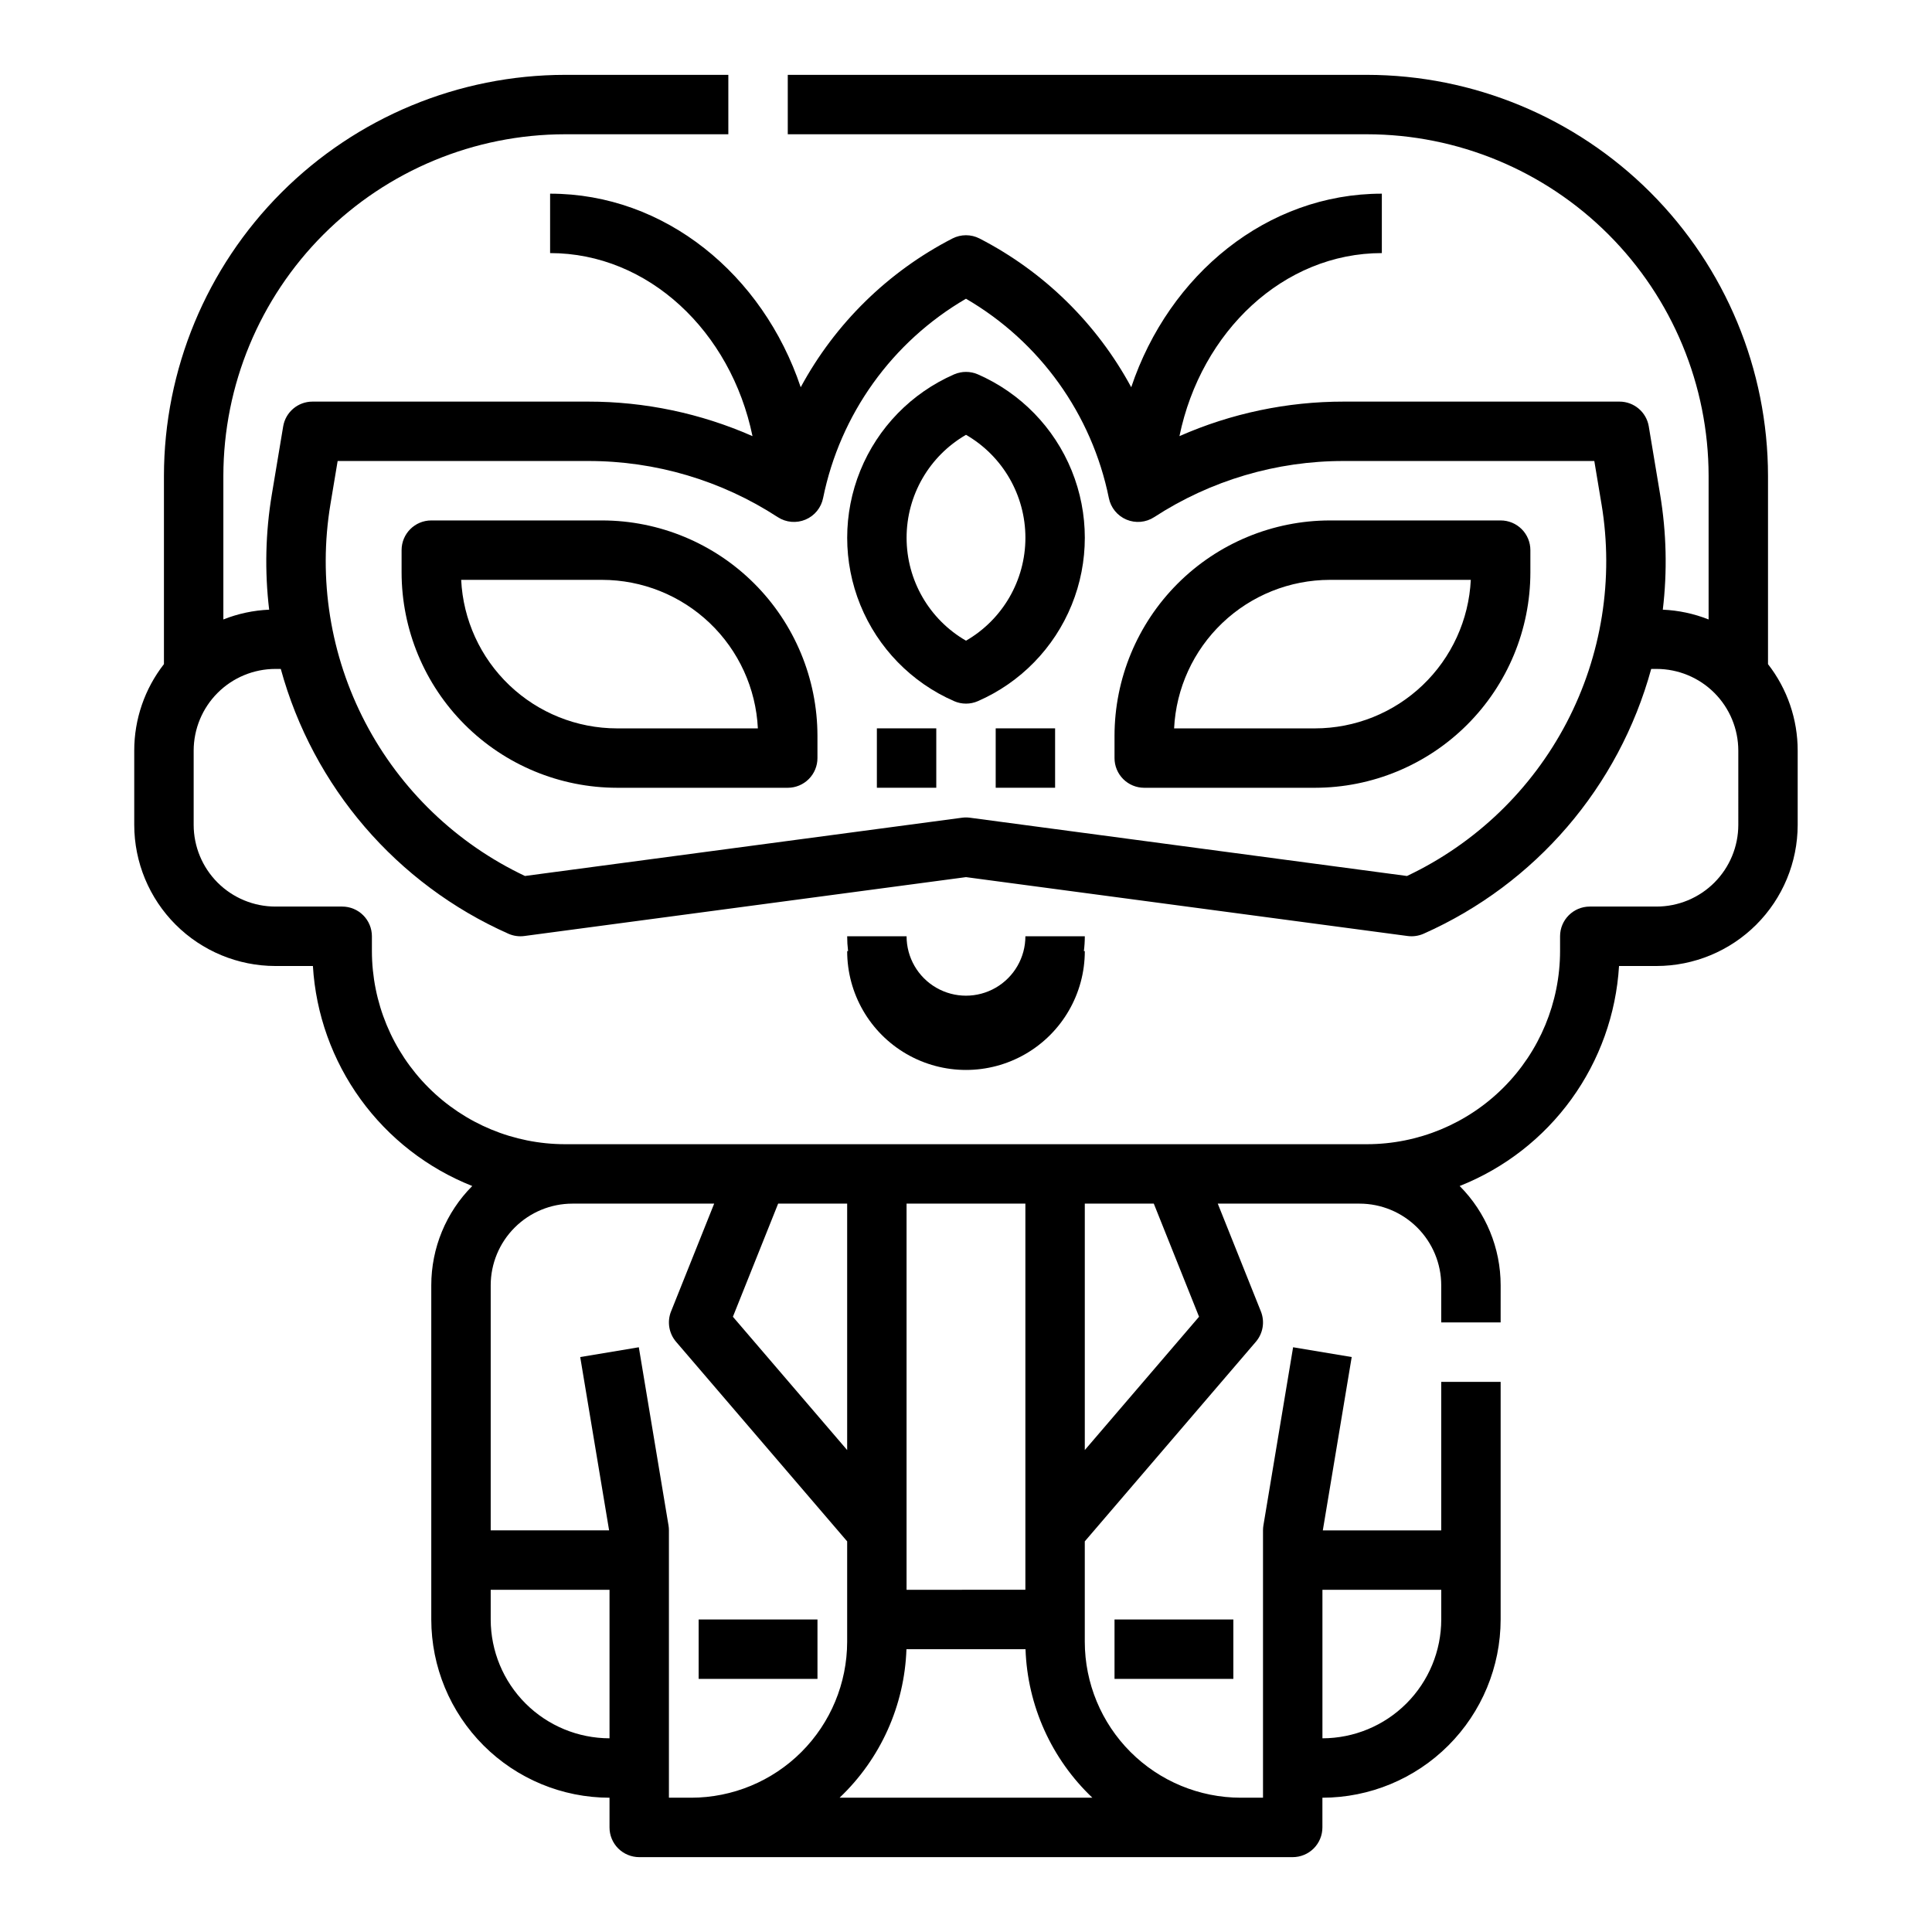 <?xml version="1.0" encoding="UTF-8"?>
<!-- Uploaded to: SVG Repo, www.svgrepo.com, Generator: SVG Repo Mixer Tools -->
<svg fill="#000000" width="800px" height="800px" version="1.1" viewBox="144 144 512 512" xmlns="http://www.w3.org/2000/svg">
 <g>
  <path d="m612.54 320v-49.891c-0.031-28.176-11.238-55.188-31.16-75.109-19.926-19.922-46.938-31.129-75.113-31.164h-153.5v15.746h153.5c24.004 0.027 47.012 9.574 63.984 26.543 16.973 16.973 26.52 39.984 26.547 63.984v38.055c-3.871-1.539-7.977-2.414-12.137-2.594 1.211-10.172 0.973-20.469-0.719-30.574l-3-17.988h0.004c-0.633-3.797-3.918-6.578-7.766-6.578h-73.055c-14.996-0.016-29.832 3.102-43.559 9.148 5.734-27.773 27.605-48.508 53.637-48.508v-15.746c-30.391 0-56.371 21.371-66.414 51.293v0.004c-9.125-16.891-23.141-30.633-40.211-39.422-2.25-1.148-4.918-1.148-7.168 0-17.066 8.789-31.086 22.531-40.211 39.422-10.043-29.926-36.023-51.297-66.414-51.297v15.746c26.031 0 47.902 20.734 53.637 48.508-13.723-6.047-28.562-9.164-43.559-9.148h-73.055c-3.848 0-7.129 2.781-7.762 6.578l-3 17.988c-1.688 10.105-1.93 20.402-0.715 30.574-4.164 0.18-8.266 1.055-12.137 2.594v-38.055c0.027-24 9.574-47.012 26.543-63.984 16.973-16.969 39.984-26.516 63.984-26.543h43.297v-15.746h-43.297c-28.176 0.035-55.188 11.242-75.109 31.164-19.926 19.922-31.133 46.934-31.164 75.109v49.891c-5.109 6.551-7.879 14.621-7.871 22.926v19.68c0.012 9.914 3.953 19.418 10.965 26.43 7.008 7.008 16.512 10.953 26.426 10.965h9.957c0.766 12.727 5.148 24.973 12.625 35.297 7.481 10.328 17.75 18.309 29.605 23.008-6.961 6.988-10.863 16.453-10.859 26.316v88.562c0.016 12.523 4.996 24.527 13.852 33.383 8.855 8.855 20.859 13.836 33.383 13.848v7.875c0 2.086 0.828 4.09 2.305 5.566 1.477 1.473 3.481 2.305 5.566 2.305h173.18c2.09 0 4.09-0.832 5.566-2.305 1.477-1.477 2.305-3.481 2.305-5.566v-7.875c12.523-0.012 24.531-4.992 33.383-13.848 8.855-8.855 13.836-20.859 13.852-33.383v-62.977h-15.746v39.359h-31.379l7.656-45.938-15.531-2.59-7.871 47.23v0.004c-0.07 0.426-0.105 0.859-0.105 1.293v70.848h-5.902c-10.957-0.012-21.465-4.371-29.211-12.117-7.75-7.746-12.105-18.254-12.117-29.211v-26.605l45.336-52.895c1.906-2.227 2.422-5.324 1.332-8.047l-11.426-28.562h37.574c5.738 0.004 11.238 2.289 15.297 6.348 4.059 4.055 6.344 9.559 6.348 15.297v9.84h15.742l0.004-9.84c0.004-9.863-3.898-19.328-10.859-26.316 11.855-4.699 22.125-12.68 29.605-23.008 7.481-10.324 11.859-22.57 12.629-35.297h9.953c9.914-0.012 19.418-3.957 26.426-10.965 7.012-7.012 10.953-16.516 10.965-26.43v-19.68c0.008-8.305-2.762-16.375-7.871-22.926zm-86.594 245.31v7.871c-0.008 8.348-3.328 16.352-9.23 22.254s-13.906 9.223-22.258 9.234v-39.359zm-294.37-287.73 1.902-11.41h66.383c17.84-0.027 35.301 5.141 50.254 14.875 2.191 1.426 4.945 1.668 7.356 0.652 2.406-1.016 4.152-3.16 4.66-5.723 4.508-22.199 18.285-41.414 37.863-52.809 19.578 11.395 33.355 30.609 37.859 52.809 0.508 2.562 2.254 4.707 4.66 5.723 2.41 1.016 5.164 0.773 7.356-0.652 14.953-9.734 32.414-14.902 50.254-14.875h66.383l1.902 11.41h0.004c3.301 19.801 0.051 40.137-9.25 57.926-9.305 17.789-24.156 32.055-42.301 40.641l-115.83-15.445c-0.691-0.094-1.391-0.094-2.082 0l-115.83 15.441 0.004 0.004c-18.148-8.586-33-22.855-42.301-40.641-9.305-17.789-12.551-38.125-9.25-57.926zm42.465 295.6v-7.871h31.488v39.359c-8.348-0.012-16.352-3.332-22.258-9.234-5.902-5.902-9.223-13.906-9.23-22.254zm47.23 47.23v-70.848c0-0.434-0.035-0.867-0.105-1.293l-7.871-47.23-15.531 2.59 7.656 45.934h-31.379v-64.945c0.004-5.738 2.289-11.242 6.348-15.297 4.059-4.059 9.559-6.344 15.301-6.348h37.574l-11.426 28.562h-0.004c-1.086 2.723-0.574 5.82 1.332 8.047l45.34 52.895v26.605c-0.016 10.957-4.371 21.465-12.121 29.211-7.746 7.746-18.25 12.105-29.207 12.117zm94.465-55.105-31.488 0.004v-102.34h31.488zm-47.23-37.023-30.281-35.328 11.992-29.98h18.289zm64.98 92.129h-66.988c10.844-10.285 17.207-24.422 17.719-39.359h31.555c0.508 14.938 6.871 29.074 17.715 39.359zm28.273-127.46-30.277 35.328v-65.309h18.285zm142.91-130.35c-0.008 5.742-2.289 11.242-6.348 15.301-4.059 4.059-9.562 6.34-15.301 6.348h-17.711c-4.348 0-7.875 3.523-7.875 7.871v3.938c-0.016 13.566-5.41 26.57-15.004 36.164-9.59 9.594-22.598 14.988-36.164 15.004h-212.54c-13.566-0.016-26.57-5.41-36.164-15.004s-14.988-22.598-15.004-36.164v-3.938c0-2.086-0.828-4.09-2.305-5.566-1.477-1.477-3.481-2.305-5.566-2.305h-17.715c-5.738-0.008-11.242-2.289-15.301-6.348s-6.34-9.559-6.348-15.301v-19.68c0.008-5.738 2.289-11.242 6.348-15.301s9.562-6.34 15.301-6.348h1.438c8.555 31.254 30.695 57.016 60.312 70.172 1.328 0.59 2.793 0.801 4.234 0.609l117.04-15.605 117.04 15.605c1.441 0.191 2.906-0.02 4.238-0.609 29.613-13.156 51.754-38.914 60.312-70.172h1.434c5.738 0.008 11.242 2.289 15.301 6.348 4.059 4.059 6.34 9.562 6.348 15.301z"/>
  <path d="m415.74 392.12c0 5.625-3 10.824-7.871 13.637s-10.875 2.812-15.746 0-7.871-8.012-7.871-13.637h-15.742c0 1.316 0.082 2.633 0.242 3.938h-0.242c0 11.25 6 21.645 15.742 27.27 9.742 5.625 21.746 5.625 31.488 0 9.742-5.625 15.746-16.02 15.746-27.27h-0.246c0.164-1.305 0.246-2.621 0.246-3.938z"/>
  <path d="m447.23 352.77h45.266c15.129-0.016 29.637-6.035 40.336-16.734s16.719-25.207 16.734-40.336v-5.906c0-2.086-0.828-4.09-2.305-5.566-1.477-1.477-3.481-2.305-5.566-2.305h-45.266c-15.129 0.016-29.637 6.035-40.336 16.734-10.699 10.699-16.719 25.207-16.734 40.34v5.902c0 2.086 0.828 4.09 2.305 5.566 1.477 1.477 3.481 2.305 5.566 2.305zm49.199-55.105h37.348v0.004c-0.52 10.602-5.094 20.602-12.777 27.926-7.684 7.328-17.887 11.422-28.504 11.434h-37.348c0.52-10.605 5.094-20.605 12.777-27.93 7.684-7.328 17.887-11.418 28.504-11.43z"/>
  <path d="m396.85 329.81c2.008 0.879 4.293 0.879 6.301 0 11.293-4.93 20.215-14.082 24.855-25.496 4.644-11.414 4.644-24.191 0-35.605-4.641-11.414-13.562-20.562-24.855-25.496-2.008-0.875-4.293-0.875-6.301 0-11.293 4.934-20.211 14.082-24.855 25.496-4.641 11.414-4.641 24.191 0 35.605 4.644 11.414 13.562 20.566 24.855 25.496zm3.152-70.578c9.742 5.629 15.742 16.027 15.742 27.281 0 11.25-6 21.648-15.742 27.277-9.746-5.629-15.746-16.027-15.746-27.277 0-11.254 6-21.652 15.746-27.281z"/>
  <path d="m307.5 352.77h45.266-0.004c2.09 0 4.09-0.828 5.566-2.305 1.477-1.477 2.305-3.481 2.305-5.566v-5.902c-0.016-15.133-6.035-29.641-16.734-40.34-10.699-10.699-25.203-16.719-40.336-16.734h-45.266c-4.348 0-7.871 3.523-7.871 7.871v5.906c0.016 15.129 6.035 29.637 16.734 40.336 10.699 10.699 25.207 16.719 40.34 16.734zm-3.938-55.105v0.004c10.617 0.012 20.82 4.102 28.508 11.43 7.684 7.324 12.258 17.324 12.773 27.93h-37.344c-10.617-0.012-20.824-4.106-28.508-11.434-7.684-7.324-12.258-17.324-12.777-27.926z"/>
  <path d="m376.38 337.02h15.742v15.742h-15.742z"/>
  <path d="m407.87 337.02h15.742v15.742h-15.742z"/>
  <path d="m439.36 573.18h31.488v15.742h-31.488z"/>
  <path d="m329.15 573.18h31.488v15.742h-31.488z"/>
 </g>
</svg>